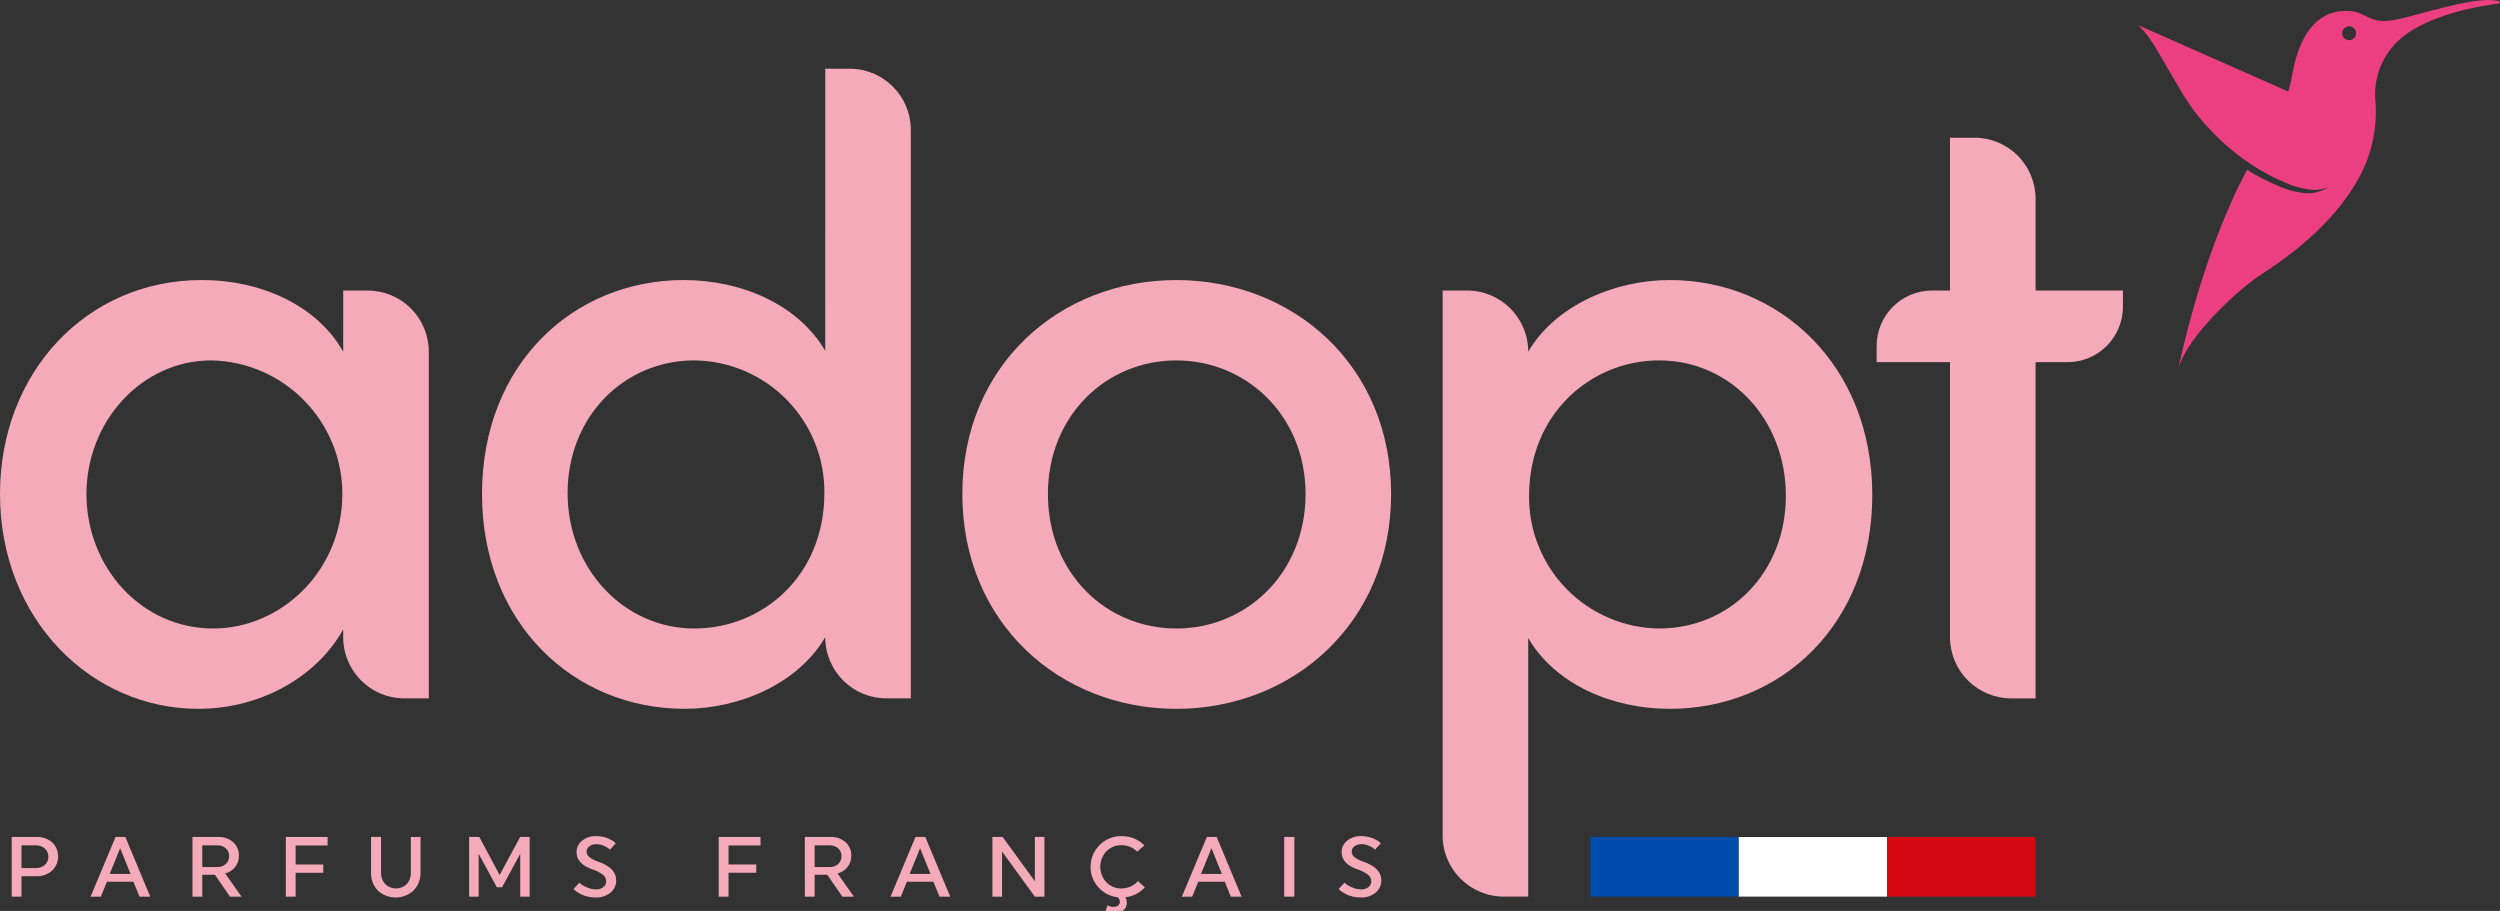 <?xml version="1.0" encoding="utf-8"?>
<svg xmlns="http://www.w3.org/2000/svg" height="133px" version="1.1" viewBox="0 0 365 133" width="365px">
    <rect x="0" y="0" width="365" height="133" fill="#333333" stroke="none"/>
    <g fill="none" fill-rule="evenodd" stroke="none" stroke-width="1">
        <g fill="#F5AAB9" fill-rule="nonzero" transform="translate(0, 10.033)">
            <path d="M50.109,32.384 L53.679,32.384 C56.046,32.384 58.316,33.324 59.99,34.998 C61.664,36.672 62.604,38.942 62.604,41.309 L62.604,91.927 L59.033,91.927 C54.104,91.927 50.108,87.931 50.108,83.002 L50.108,81.854 C46.283,88.739 38.123,93.454 28.942,93.454 C13.387,93.454 0,80.454 0,62.089 C0,44.367 12.622,30.852 29.453,30.852 C38.123,30.852 46.283,34.552 50.108,41.307 L50.109,32.384 Z M49.982,62.092 C49.985,51.466 41.481,42.793 30.857,42.585 C20.657,42.585 12.623,51.51 12.623,62.092 C12.623,72.803 20.656,81.728 31.111,81.728 C41.056,81.728 49.981,73.312 49.981,62.092" id="Trac_695"/>
            <path d="M120.486,0 L124.053,0 C128.982,0 132.978,3.996 132.978,8.925 L132.978,91.925 L129.407,91.925 C127.04,91.925 124.77,90.985 123.096,89.311 C121.422,87.637 120.482,85.367 120.482,83 C116.53,89.757 107.987,93.455 99.955,93.455 C83.763,93.455 70.375,80.96 70.375,62.09 C70.375,43.09 83.763,30.853 99.828,30.853 C108.243,30.853 116.528,34.424 120.483,41.181 L120.486,0 Z M120.359,61.965 C120.41,56.875 118.437,51.974 114.874,48.339 C111.31,44.704 106.449,42.635 101.359,42.585 C91.159,42.585 82.871,50.745 82.871,61.965 C82.871,73.058 91.159,81.728 101.359,81.728 C111.432,81.728 120.359,73.951 120.359,61.965" id="Trac_696"/>
            <path d="M140.501,62.093 C140.501,43.223 154.781,30.856 171.739,30.856 C188.697,30.856 203.104,43.224 203.104,62.093 C203.104,80.962 188.697,93.458 171.739,93.458 C154.781,93.458 140.501,80.963 140.501,62.093 M190.609,62.093 C190.609,50.618 181.939,42.586 171.739,42.586 C161.539,42.586 152.996,50.618 152.996,62.093 C152.996,73.693 161.539,81.729 171.739,81.729 C181.939,81.729 190.609,73.696 190.609,62.093" id="Trac_697"/>
            <path d="M273.355,62.219 C273.355,81.219 259.968,93.456 243.775,93.456 C235.361,93.456 227.075,89.886 223.12,83.128 L223.12,120.868 L219.55,120.868 C214.621,120.868 210.625,116.872 210.625,111.943 L210.625,32.384 L214.195,32.384 C219.124,32.384 223.12,36.38 223.12,41.309 C227.072,34.552 235.742,30.854 243.775,30.854 C259.841,30.854 273.355,43.349 273.355,62.219 M260.733,62.346 C260.733,51.127 252.573,42.584 242.245,42.584 C232.3,42.584 223.245,50.361 223.245,62.346 C223.194,67.436 225.167,72.337 228.73,75.972 C232.294,79.607 237.155,81.676 242.245,81.726 C252.573,81.726 260.733,73.566 260.733,62.346" id="Trac_698"/>
            <path d="M309.946,32.387 L309.946,34.752 C309.946,36.898 309.094,38.956 307.576,40.473 C306.059,41.99 304.001,42.842 301.855,42.842 L297.196,42.842 L297.196,91.929 L293.625,91.929 C291.258,91.929 288.988,90.989 287.314,89.315 C285.64,87.641 284.7,85.371 284.7,83.004 L284.7,42.84 L273.99,42.84 L273.99,40.476 C273.99,36.007 277.612,32.385 282.081,32.385 L284.7,32.385 L284.7,10.073 L288.273,10.073 C290.64,10.073 292.91,11.013 294.584,12.687 C296.258,14.361 297.198,16.631 297.198,18.998 L297.198,32.387 L309.946,32.387 Z" id="Trac_699"/>
            <path d="M1.707,112.164 L5.354,112.164 C6.186,112.127 7.001,112.413 7.626,112.964 C8.183,113.505 8.495,114.25 8.491,115.026 C8.486,115.803 8.165,116.544 7.602,117.078 C6.969,117.637 6.145,117.929 5.302,117.893 L3.139,117.893 L3.139,120.881 L1.708,120.881 L1.707,112.164 Z M3.139,113.384 L3.139,116.708 L5.206,116.708 C5.697,116.731 6.179,116.564 6.55,116.242 C6.886,115.94 7.072,115.505 7.06,115.053 C7.072,114.599 6.886,114.163 6.55,113.858 C6.181,113.531 5.698,113.362 5.206,113.385 L3.139,113.384 Z" id="Trac_700"/>
            <path d="M21.936,120.878 L20.368,120.878 L19.484,118.699 L15.611,118.699 L14.727,120.878 L13.222,120.878 L16.869,112.164 L18.301,112.164 L21.936,120.878 Z M16.011,117.566 L19.061,117.566 L17.541,113.807 L16.011,117.566 Z" id="Trac_701"/>
            <path d="M28.099,112.164 L31.858,112.164 C32.657,112.129 33.44,112.403 34.043,112.929 C34.6,113.431 34.907,114.153 34.883,114.902 C34.894,115.493 34.703,116.07 34.342,116.539 C33.975,117.011 33.46,117.347 32.88,117.491 L35.258,120.877 L33.576,120.877 L31.376,117.677 L29.533,117.677 L29.533,120.877 L28.101,120.877 L28.099,112.164 Z M29.53,113.384 L29.53,116.558 L31.684,116.558 C32.155,116.583 32.618,116.422 32.972,116.11 C33.29,115.816 33.465,115.398 33.452,114.965 C33.466,114.533 33.291,114.117 32.972,113.825 C32.616,113.517 32.154,113.359 31.684,113.384 L29.53,113.384 Z" id="Trac_702"/>
            <polygon points="43.161 117.391 43.161 120.876 41.729 120.876 41.729 112.163 47.829 112.163 47.829 113.408 43.161 113.408 43.161 116.184 47.201 116.184 47.201 117.391"/>
            <path d="M61.398,112.163 L61.398,117.304 C61.439,118.295 61.072,119.26 60.384,119.974 C58.917,121.335 56.653,121.345 55.174,119.998 C54.493,119.29 54.131,118.334 54.174,117.353 L54.174,112.162 L55.63,112.162 L55.63,117.319 C55.601,117.948 55.821,118.563 56.241,119.031 C57.108,119.899 58.513,119.902 59.383,119.037 C59.8,118.565 60.015,117.948 59.983,117.319 L59.983,112.166 L61.398,112.163 Z" id="Trac_704"/>
            <polygon points="69.888 114.628 69.888 120.877 68.494 120.877 68.494 112.163 69.975 112.163 72.95 117.715 75.938 112.163 77.332 112.163 77.332 120.877 75.951 120.877 75.951 114.628 73.299 119.508 72.539 119.508"/>
            <path d="M89.968,118.486 C89.981,119.181 89.676,119.844 89.14,120.286 C88.519,120.787 87.736,121.041 86.94,121.001 C86.559,121.002 86.178,120.959 85.807,120.871 C85.494,120.802 85.189,120.697 84.899,120.56 C84.681,120.452 84.469,120.331 84.264,120.199 C84.119,120.109 83.984,120.002 83.864,119.881 L83.74,119.756 L84.599,118.835 C84.674,118.91 84.776,119.001 84.904,119.109 C85.163,119.288 85.443,119.434 85.738,119.545 C86.148,119.724 86.591,119.817 87.038,119.819 C87.419,119.836 87.794,119.717 88.096,119.483 C88.357,119.286 88.509,118.976 88.507,118.649 C88.506,118.273 88.334,117.919 88.04,117.685 C87.529,117.312 86.959,117.028 86.353,116.844 C84.901,116.305 84.175,115.492 84.175,114.405 C84.164,113.747 84.46,113.121 84.975,112.712 C85.571,112.242 86.317,112.003 87.075,112.039 C87.412,112.038 87.747,112.076 88.075,112.151 C88.35,112.21 88.618,112.298 88.875,112.413 C89.068,112.501 89.255,112.601 89.435,112.713 C89.562,112.79 89.68,112.88 89.789,112.981 L89.902,113.094 L89.042,114.027 C88.984,113.969 88.903,113.894 88.799,113.802 C88.595,113.655 88.374,113.533 88.14,113.441 C87.813,113.294 87.459,113.218 87.101,113.217 C86.717,113.194 86.337,113.309 86.03,113.54 C85.795,113.713 85.653,113.984 85.645,114.275 C85.644,114.596 85.788,114.9 86.037,115.102 C86.448,115.409 86.909,115.643 87.4,115.794 C89.109,116.394 89.964,117.29 89.964,118.482" id="Trac_706"/>
            <polygon points="106.364 117.391 106.364 120.876 104.933 120.876 104.933 112.163 111.033 112.163 111.033 113.407 106.366 113.407 106.366 116.183 110.411 116.183 110.411 117.39"/>
            <path d="M117.505,112.163 L121.264,112.163 C122.063,112.128 122.846,112.402 123.449,112.928 C124.006,113.43 124.313,114.152 124.289,114.901 C124.3,115.492 124.109,116.07 123.748,116.538 C123.381,117.01 122.866,117.346 122.286,117.49 L124.664,120.876 L122.983,120.876 L120.783,117.676 L118.941,117.676 L118.941,120.876 L117.509,120.876 L117.505,112.163 Z M118.937,113.383 L118.937,116.557 L121.09,116.557 C121.562,116.582 122.024,116.421 122.379,116.109 C122.696,115.814 122.871,115.397 122.858,114.964 C122.872,114.532 122.697,114.116 122.379,113.824 C122.022,113.516 121.56,113.358 121.09,113.383 L118.937,113.383 Z" id="Trac_708"/>
            <path d="M138.73,120.877 L137.162,120.877 L136.278,118.698 L132.405,118.698 L131.521,120.877 L130.015,120.877 L133.662,112.163 L135.094,112.163 L138.73,120.877 Z M132.804,117.565 L135.854,117.565 L134.334,113.806 L132.804,117.565 Z" id="Trac_709"/>
            <polygon points="146.299 114.291 146.299 120.877 144.892 120.877 144.892 112.163 146.386 112.163 151.092 118.635 151.092 112.162 152.486 112.162 152.486 120.876 151.091 120.876"/>
            <path d="M160.535,113.345 C161.392,112.484 162.564,112.012 163.778,112.038 C164.177,112.036 164.574,112.085 164.961,112.182 C165.283,112.258 165.594,112.372 165.888,112.523 C166.112,112.643 166.328,112.777 166.536,112.923 C166.68,113.022 166.814,113.134 166.936,113.26 L167.06,113.409 L166.014,114.317 C165.99,114.293 165.958,114.257 165.921,114.212 C165.838,114.126 165.746,114.049 165.648,113.982 C165.503,113.874 165.348,113.778 165.187,113.696 C164.986,113.598 164.775,113.521 164.558,113.465 C164.294,113.394 164.022,113.359 163.749,113.36 C162.916,113.34 162.112,113.67 161.532,114.268 C160.338,115.533 160.338,117.509 161.532,118.774 C162.112,119.372 162.916,119.702 163.749,119.682 C164.035,119.683 164.319,119.646 164.595,119.571 C164.831,119.511 165.059,119.421 165.273,119.303 C165.438,119.209 165.596,119.103 165.746,118.986 C165.853,118.905 165.954,118.816 166.046,118.718 C166.082,118.682 166.114,118.642 166.14,118.599 L167.14,119.509 C167.115,119.542 167.078,119.587 167.029,119.646 C166.921,119.757 166.807,119.861 166.686,119.958 C166.505,120.109 166.314,120.246 166.113,120.369 C165.859,120.518 165.591,120.641 165.313,120.736 C164.98,120.856 164.633,120.934 164.28,120.966 C164.435,121.198 164.517,121.471 164.516,121.75 C164.534,122.194 164.334,122.619 163.981,122.889 C163.61,123.172 163.153,123.32 162.687,123.307 C162.462,123.308 162.238,123.278 162.021,123.219 C161.859,123.18 161.702,123.122 161.554,123.046 L161.405,122.958 L161.716,122.137 C161.984,122.307 162.299,122.389 162.616,122.373 C162.85,122.386 163.08,122.313 163.263,122.167 C163.42,122.032 163.508,121.832 163.5,121.625 C163.497,121.37 163.383,121.13 163.188,120.966 C161.477,120.774 160.029,119.617 159.464,117.991 C158.9,116.365 159.319,114.559 160.543,113.348" id="Trac_711"/>
            <path d="M181.268,120.876 L179.7,120.876 L178.816,118.697 L174.945,118.697 L174.061,120.876 L172.555,120.876 L176.203,112.162 L177.634,112.162 L181.268,120.876 Z M175.342,117.565 L178.392,117.565 L176.872,113.806 L175.342,117.565 Z" id="Trac_712"/>
            <rect height="8.714" width="1.482" x="187.492" y="112.162"/>
            <path d="M201.672,118.485 C201.685,119.18 201.38,119.843 200.844,120.285 C200.223,120.786 199.44,121.04 198.644,121 C198.263,121.001 197.882,120.958 197.511,120.87 C197.198,120.801 196.893,120.696 196.603,120.559 C196.384,120.451 196.172,120.33 195.967,120.198 C195.822,120.108 195.687,120.001 195.567,119.88 L195.442,119.755 L196.301,118.834 C196.376,118.909 196.477,119 196.606,119.108 C196.865,119.287 197.145,119.433 197.44,119.544 C197.85,119.723 198.293,119.816 198.74,119.818 C199.121,119.835 199.496,119.716 199.798,119.482 C200.059,119.284 200.211,118.975 200.209,118.648 C200.208,118.272 200.036,117.918 199.742,117.684 C199.231,117.31 198.66,117.026 198.054,116.843 C196.603,116.304 195.877,115.491 195.877,114.404 C195.866,113.746 196.162,113.12 196.677,112.711 C197.273,112.241 198.019,112.002 198.777,112.038 C199.114,112.037 199.449,112.075 199.777,112.15 C200.052,112.209 200.32,112.297 200.577,112.411 C200.77,112.499 200.957,112.599 201.137,112.711 C201.264,112.788 201.383,112.878 201.492,112.979 L201.604,113.092 L200.745,114.025 C200.687,113.967 200.606,113.892 200.502,113.8 C200.298,113.653 200.077,113.531 199.843,113.439 C199.516,113.292 199.162,113.216 198.804,113.215 C198.42,113.192 198.04,113.307 197.733,113.538 C197.498,113.711 197.356,113.982 197.348,114.273 C197.347,114.594 197.491,114.898 197.74,115.1 C198.151,115.407 198.612,115.641 199.103,115.791 C200.814,116.391 201.669,117.287 201.668,118.48" id="Trac_713"/>
        </g>
        <g fill-rule="nonzero" transform="translate(232.201, 122.204)">
            <rect fill="#004CAC" height="8.702" width="21.659" x="0" y="0"/>
            <rect fill="#FFFFFF" height="8.702" width="21.659" x="21.659" y="0.001"/>
            <rect fill="#D60812" height="8.702" width="21.659" x="43.318" y="0.002"/>
        </g>
        <g fill="#EC3F82" fill-rule="nonzero" transform="translate(312.149, 0)">
            <path d="M36.871,3.002 C33.186,3.434 33.34,1.302 29.704,1.624 C24.245,2.112 22.955,8.589 22.525,10.829 C22.384,11.686 22.184,12.532 21.925,13.361 L0,3.661 C1.9,5.435 2.948,7.661 4.372,10.042 C5.294,11.587 6.072,13.014 7.152,14.702 C8.169,16.251 9.33,17.702 10.618,19.034 C12.453,20.982 14.516,22.701 16.762,24.154 C18.337,25.191 20.012,26.066 21.762,26.767 C22.978,27.313 24.282,27.638 25.612,27.726 C26.343,27.748 27.072,27.622 27.754,27.358 C26.785,27.965 25.655,28.262 24.513,28.208 C23.144,28.096 21.805,27.747 20.555,27.177 C18.945,26.518 17.394,25.722 15.919,24.798 C9.188,37.298 5.919,53.728 5.919,53.728 C7.193,49.128 14.626,42.243 17.948,40.098 C23.541,36.486 28.93,31.946 32.21,26.052 C34.125,22.589 34.976,18.637 34.657,14.692 C34.387,11.564 35.498,8.474 37.698,6.234 C38.169,5.765 38.677,5.335 39.219,4.95 C44.392,1.25 53.253,0.45 53.253,0.45 C50.653,-1.308 40.101,2.624 36.873,3.003 M31.825,5.027 C31.754,5.432 31.445,5.754 31.044,5.843 C30.643,5.931 30.227,5.77 29.992,5.433 C29.756,5.096 29.747,4.65 29.968,4.304 C30.189,3.957 30.597,3.778 31.002,3.85 C31.554,3.948 31.922,4.475 31.825,5.027" id="Trac_714"/>
        </g>
    </g>
</svg>